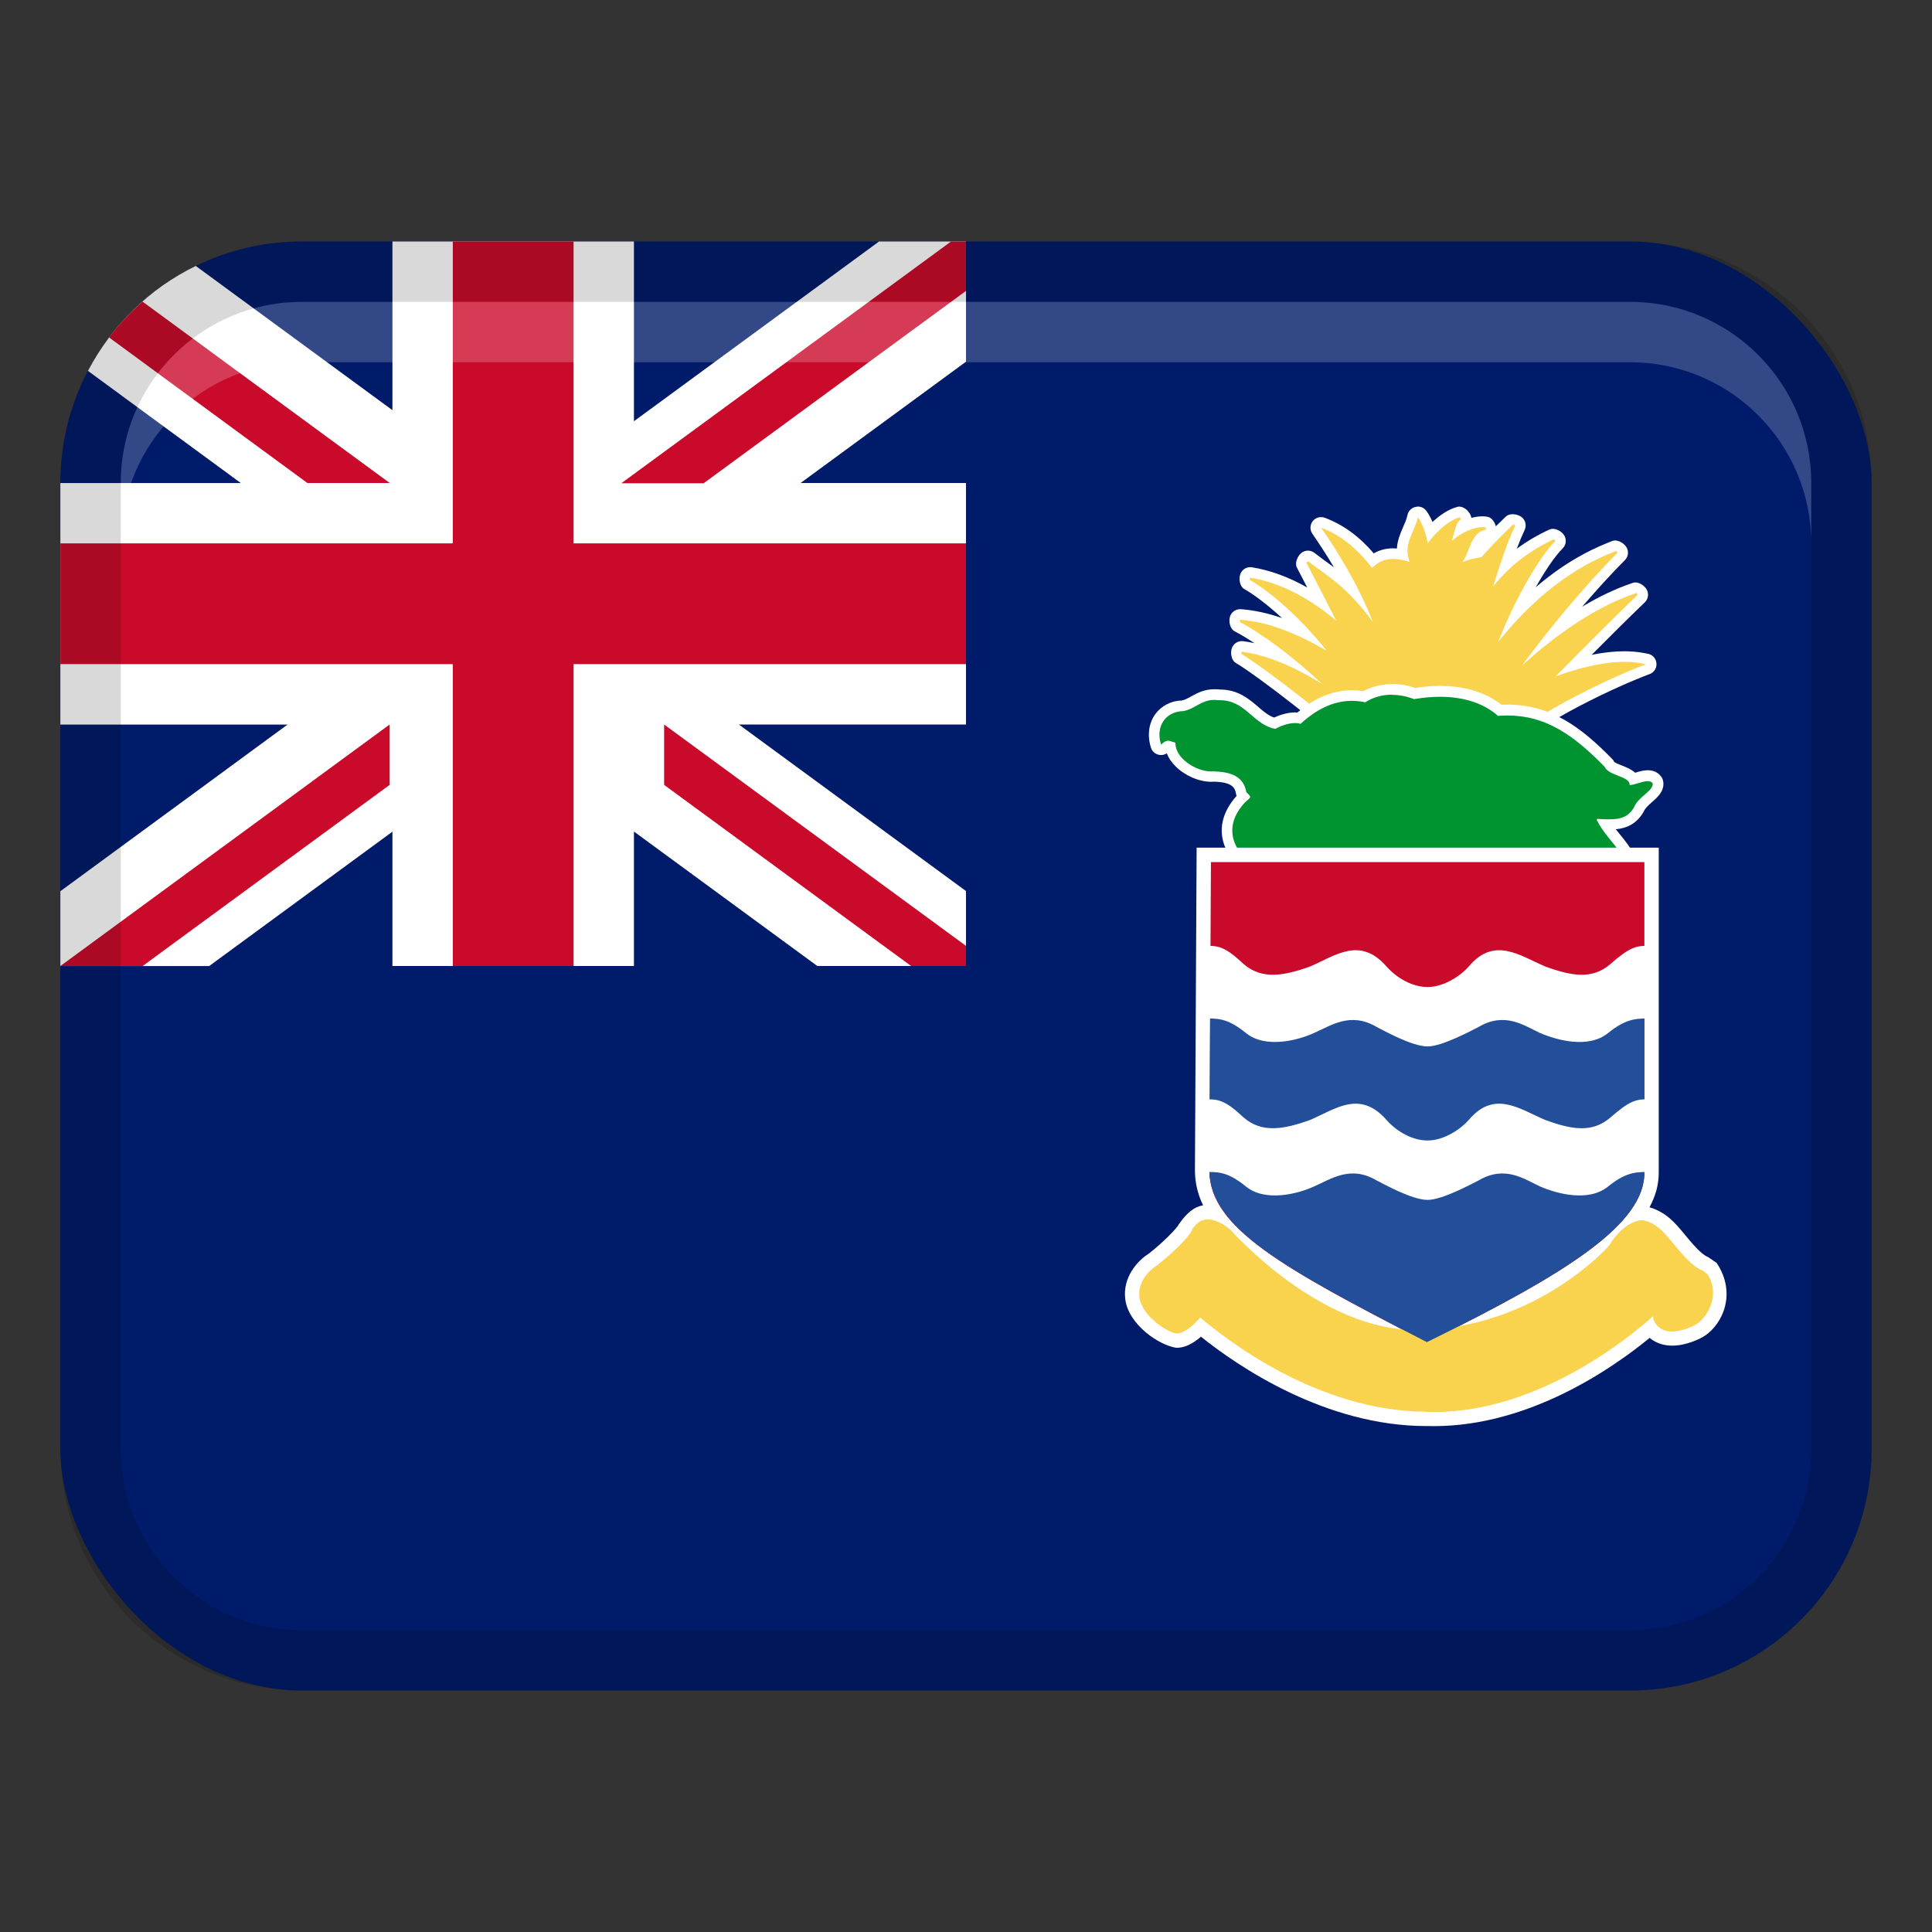 <svg xmlns="http://www.w3.org/2000/svg" width="32" height="32" viewBox="0 0 32 32"><rect x="0" y="0" width="32" height="32" fill="#333333" stroke="none"/><rect x="1" y="4" width="30" height="24" rx="4" ry="4" fill="#001b69" stroke-width="0"></rect><path d="m6.5,13.774v2.226h4v-2.227l3.037,2.227h2.463v-1.241l-3.762-2.759h3.762v-4h-2.74l2.74-2.009v-1.991h-1.441l-4.059,2.977v-2.977h-4v2.794l-3.257-2.389c-.767.374-1.389.983-1.786,1.738l2.532,1.858H1s0,0,0,0v4h3.763l-3.763,2.76v1.24h2.464l3.036-2.226Z" fill="#fff" stroke-width="0"></path><path d="m1.806,5.589l3.285,2.411h1.364l-4.095-3.005c-.204.18-.39.377-.554.594Z" fill="#ca0a2b" stroke-width="0"></path><polygon points="1 16 6.454 12 6.454 13 2.363 16 1 16" fill="#ca0a2b" stroke-width="0"></polygon><polygon points="9.5 16 7.5 16 7.5 11 1 11 1 9 7.5 9 7.5 4 9.5 4 9.5 9 16 9 16 11 9.5 11 9.5 16" fill="#ca0a2b" stroke-width="0"></polygon><polygon points="16 15.667 11 12 11 13 15.091 16 16 16 16 15.667" fill="#ca0a2b" stroke-width="0"></polygon><polygon points="16 4 15.752 4 10.291 8.004 11.655 8.004 16 4.818 16 4" fill="#ca0a2b" stroke-width="0"></polygon><path d="m27,4H5c-2.209,0-4,1.791-4,4v16c0,2.209,1.791,4,4,4h22c2.209,0,4-1.791,4-4V8c0-2.209-1.791-4-4-4Zm3,20c0,1.654-1.346,3-3,3H5c-1.654,0-3-1.346-3-3V8c0-1.654,1.346-3,3-3h22c1.654,0,3,1.346,3,3v16Z" opacity=".15" stroke-width="0"></path><path d="m27,5H5c-1.657,0-3,1.343-3,3v1c0-1.657,1.343-3,3-3h22c1.657,0,3,1.343,3,3v-1c0-1.657-1.343-3-3-3Z" fill="#fff" opacity=".2" stroke-width="0"></path><path d="m22.447,12.392c-.355-.321-1.506-1.229-1.933-1.485-.036-.021-.051-.064-.038-.104.013-.038.061-.094.101-.094h.005c.215.028.445.094.689.195-.281-.222-.555-.406-.78-.524-.037-.019-.055-.062-.043-.101.011-.039.057-.1.098-.1h.003c.326.023.669.122,1.06.308-.32-.346-.67-.644-.954-.806-.037-.021-.053-.065-.039-.105.014-.038.062-.092.102-.092.002,0,.004,0,.007,0,.382.062.769.227,1.153.491l-.317-.615c-.019-.037-.01-.082.022-.108.022-.019.065-.036.1-.036.015,0,.028.004.038.011l.203.151c.161.117.309.225.481.396-.196-.386-.399-.7-.594-.984-.021-.032-.02-.074.003-.104.017-.021.042-.034.069-.034.01,0,.021.002.031.006.308.116.572.315.825.623.099-.074.209-.11.335-.11.049,0,.1.005.155.016-.019-.165.04-.3.093-.422.03-.068.061-.138.077-.215.007-.033.034-.06.067-.067.006,0,.012-.002.018-.002.028,0,.054.014.071.036.055.076.104.18.137.29.121-.133.294-.279.471-.323.007-.002.014-.003.021-.003.036,0,.068.022.082.057.016.042.011.123-.029.144-.012.007-.025.033-.037.065.123-.066.247-.104.355-.104.042.007.142.048.142.091,0,.042-.029.116-.071.124-.109.021-.156.119-.221.28l-.012.029c.041-.009.084-.017.132-.024.109-.157.286-.336.481-.522.017-.016.039-.024.061-.024.019,0,.037.006.053.018.033.025.074.093.056.131-.072.151-.152.355-.24.62.22-.207.474-.377.768-.513.012-.006.024-.009.037-.009.028,0,.056.015.073.039.023.035.04.112.01.142-.195.194-.478.657-.704,1.13.725-.757,1.359-1.006,1.62-1.108.011-.005.021-.007.032-.007.029,0,.056.015.073.04.023.034.039.11.009.14-.327.327-.732.788-1.1,1.243.385-.285.841-.562,1.325-.723.009-.003.019-.005.028-.005.03,0,.059.016.075.042.021.035.035.112.005.141-.28.269-.699.686-1.102,1.092.303-.087.579-.131.824-.131.108,0,.211.009.309.027.039.008.1.046.104.085.003.039.013.082-.024.096-.52.192-1.789.773-2.394,1.338-.016.015-.038.023-.06.023,0,0-2.395-.056-2.395-.056Z" fill="#f9d24e" stroke-width="0"></path><path d="m24.184,8.569l.013.035c-.09.044-.11.247-.153.356.165-.141.359-.229.509-.229.019,0,.038.001.056.004v.037c-.243.045-.26.355-.387.54.095-.044.209-.067.315-.083.161-.184.335-.361.529-.545l.03.022c-.122.256-.249.631-.366,1.01.27-.34.601-.596,1.009-.785l.021.03c-.288.288-.718,1.067-.941,1.666.855-1.068,1.638-1.378,1.951-1.502l.02.031c-.504.504-1.156,1.284-1.583,1.871.43-.394,1.131-.95,1.898-1.206l.019.031c-.341.326-.885.871-1.359,1.352.385-.143.788-.241,1.14-.241.102,0,.2.008.293.026l.066.013c-.477.177-1.789.765-2.423,1.356l-2.393-.056c-.299-.299-1.461-1.215-1.89-1.473l.012-.035c.392.051.836.23,1.326.533-.443-.418-.967-.818-1.365-1.027l.01-.035c.474.034.951.235,1.432.512-.423-.533-.927-.974-1.275-1.173l.012-.035c.473.076.948.315,1.422.71-.162-.31-.353-.691-.495-.961l.029-.023c.367.284.612.395,1.074,1.006-.271-.666-.57-1.141-.858-1.561.318.12.585.332.844.667.106-.108.221-.15.347-.15.086,0,.177.019.275.049-.115-.302.081-.483.136-.739.07.098.139.266.162.434.105-.148.329-.382.537-.434m-.7-.175c-.012,0-.024.001-.036.004-.068.014-.121.067-.135.135-.015.071-.044.135-.072.199-.044.101-.095.218-.103.355-.022-.002-.044-.003-.065-.003-.116,0-.222.028-.318.083-.247-.286-.508-.475-.811-.589-.02-.008-.041-.011-.062-.011-.053,0-.104.024-.138.067-.047.06-.05.144-.007.207.118.172.238.354.358.557-.041-.03-.081-.06-.122-.089-.064-.047-.13-.095-.201-.15-.032-.024-.069-.037-.107-.037-.039,0-.079.013-.111.04-.064.053-.111.167-.073.24.052.099.11.212.172.331-.305-.173-.612-.286-.916-.335-.009-.002-.019-.002-.028-.002-.073,0-.14.046-.165.117-.028.08-.008.203.066.245.164.094.387.261.625.481-.24-.083-.465-.131-.682-.147-.004,0-.008,0-.013,0-.078,0-.147.052-.168.127-.023.08.004.2.077.238.101.053.212.12.33.198-.064-.014-.126-.025-.187-.033-.008,0-.015-.001-.023-.001-.074,0-.14.047-.165.117-.027.078-.008.2.063.242.412.247,1.569,1.16,1.856,1.447.032.032.075.05.12.051l2.393.056s.003,0,.004,0c.044,0,.087-.017.119-.047.594-.554,1.85-1.128,2.365-1.32.074-.027.12-.1.113-.179s-.064-.143-.141-.157l-.066-.013c-.1-.019-.21-.029-.325-.029-.167,0-.348.02-.541.059.33-.331.651-.65.88-.869.059-.057.071-.147.029-.217-.036-.059-.115-.113-.186-.113-.013,0-.026.002-.038.006-.294.098-.578.237-.842.396.247-.288.494-.558.707-.771.059-.059.068-.151.023-.22-.037-.056-.116-.106-.185-.106-.016,0-.031.003-.046.008-.22.087-.696.275-1.269.767.16-.281.322-.52.447-.644.06-.06.068-.155.02-.224-.038-.054-.115-.1-.184-.1-.019,0-.037.004-.054.011-.198.091-.378.197-.542.319.046-.122.089-.225.13-.311.036-.076.013-.167-.055-.217-.038-.027-.092-.044-.144-.044-.042,0-.082.011-.11.037-.059.056-.115.11-.168.163-.018-.073-.072-.147-.14-.158-.027-.005-.055-.007-.084-.007-.058,0-.119.009-.181.026-.003-.013-.006-.026-.011-.039-.028-.074-.111-.148-.19-.148-.01,0-.02.001-.029.004-.15.038-.295.14-.414.25-.029-.068-.064-.131-.101-.182-.033-.046-.086-.073-.142-.073h0Z" fill="#fff" stroke-width="0"></path><path d="m26.888,15.128c-.114,0-.215-.053-.312-.104-.098-.053-.191-.102-.298-.102l-.102.005c-.361,0-.429-.239-.489-.45-.021-.075-.043-.152-.077-.228-.37.146-.911.229-1.503.229-.507,0-.984-.063-1.308-.173-.292.234-.71.364-1.131.364-.593,0-1.124-.27-1.29-.656-.113-.262-.047-.541.184-.785-.035-.278-.17-.356-.468-.362h-.004c-.21,0-.422-.094-.559-.232-.09-.091-.14-.192-.146-.293-.002-.008-.003-.015-.003-.022-.021.019-.087.062-.12.062-.003,0-.057,0-.071,0-.021,0-.038-.003-.042-.017-.056-.173-.035-.345.056-.473.087-.123.227-.192.393-.196.058-.011.117-.044.179-.078.089-.05.19-.106.335-.106.363.005.527.146.671.271.111.095.215.186.357.21.033-.043.182-.097.309-.097.01,0,.113.016.123.02.201-.251.507-.388.822-.388.079,0,.16.009.239.025.073-.078.245-.127.429-.127.134,0,.269.026.39.076.097-.03.248-.045.398-.045.418,0,.762.113,1.02.338-.009-.025.045-.027.099-.027.679,0,1.16.351,1.674.876.033.065.124.101.189.126.082.032.178.069.223.138.017-.005.036-.011.053-.016.062-.019.126-.038.186-.038.031,0,.141.055.157.08.027.146-.063.224-.151.299-.061.054-.125.109-.146.167-.126.221-.292.263-.505.263h-.054c.052.079.107.147.166.219.166.203.336.414.397.873.043.195-.043.293-.098.333-.065.032-.118.044-.171.044Z" fill="#009431" stroke-width="0"></path><path d="m23.062,11.51c.123,0,.247.024.357.07.141-.024.287-.039.432-.039.348,0,.694.083.961.316.053-.004.105-.006.156-.006.631,0,1.089.316,1.611.85h0c.06.15.428.155.412.302h.002c.078,0,.209-.065.299-.065.036,0,.065.01.082.038.016.122-.243.224-.305.389-.095.165-.22.206-.422.206-.056,0-.119-.003-.188-.008-.004.006-.009.011-.013.017.212.413.535.519.622,1.182.033.146-.016.217-.063.251-.042.019-.081.027-.12.027-.196,0-.366-.206-.61-.206-.017,0-.035,0-.053.003-.017,0-.034.001-.049.001-.435,0-.335-.38-.525-.701-.383.171-.971.252-1.542.252-.484,0-.956-.058-1.28-.168-.385.255-.791.359-1.159.359-.938,0-1.623-.682-1.043-1.293.116-.098.098-.083.019-.167-.045-.262-.257-.337-.549-.344-.011,0-.022.001-.033.001-.259,0-.593-.223-.591-.461h-.002v-.015c-.058-.015-.091-.032-.123-.032-.031,0-.062.016-.114.064-.096-.296.07-.548.367-.555.195-.034.295-.185.513-.185.023,0,.048.002.074.005.008,0,.016,0,.024,0,.424,0,.551.411.916.474.076-.044.21-.096.324-.096.033,0,.065.004.092.014.244-.226.529-.382.851-.382.072,0,.146.008.222.024.13-.086.288-.126.447-.126m0-.175h0c-.175,0-.339.04-.48.117-.063-.01-.126-.015-.189-.015-.312,0-.616.124-.903.369-.013,0-.027-.002-.04-.002-.122,0-.251.041-.346.085-.094-.031-.173-.1-.263-.177-.149-.128-.334-.287-.631-.287-.034-.003-.067-.005-.098-.005-.167,0-.284.065-.378.117-.058.032-.109.061-.165.071-.165.001-.334.086-.436.229-.107.151-.132.352-.068.552.018.057.064.1.122.115.015.004.03.006.045.006.033,0,.066-.01.095-.028.028.074.076.146.142.212.156.157.389.259.594.259.005,0,.043-.001.047-.002.303.008.346.102.363.199.002.012.006.025.01.036-.246.276-.308.575-.186.86.182.424.733.709,1.371.709.411,0,.818-.118,1.184-.343.328.097.779.152,1.255.152.56,0,1.077-.073,1.453-.204.016.046.03.093.043.139.061.217.146.513.572.513l.06-.002s.008,0,.012,0c.122,0,.203.043.288.088.102.054.217.115.353.115.066,0,.131-.015.194-.043.088-.059.218-.186.16-.448-.061-.469-.248-.699-.413-.902-.022-.027-.044-.054-.065-.081.167-.016.338-.078.46-.288.026-.063.086-.115.134-.157.095-.083.213-.185.192-.342-.003-.024-.011-.048-.024-.069-.028-.045-.095-.122-.232-.122-.072,0-.146.022-.21.042-.065-.059-.154-.094-.219-.12-.042-.016-.112-.044-.129-.061-.009-.021-.013-.027-.029-.044-.529-.542-1.027-.903-1.736-.903-.032,0-.065,0-.099.002-.267-.207-.609-.312-1.019-.312-.132,0-.271.011-.414.033-.118-.042-.247-.065-.375-.065h0Z" fill="#fff" stroke-width="0"></path><path d="m23.626,23.62c-1.684,0-3.137-1.001-3.734-1.48-.152.131-.281.184-.406.184-.286-.04-.8-.384-.849-.813-.04-.345.186-.618.392-.748.231-.181.466-.418.5-.491.141-.2.262-.286.398-.308-.086-.178-.132-.364-.135-.562l.028-5.362h7.654v5.37c.003.2-.049.394-.153.586.28.084.429.265.573.439.12.146.285.346.396.385l.143.098c.339.51.093,1.015-.195,1.206-.069.046-.301.164-.54.164-.081,0-.157-.013-.225-.04-.056-.022-.106-.052-.15-.088-.612.502-1.989,1.461-3.571,1.461l-.126-.002Z" fill="#fff" stroke-width="0"></path><path d="m23.579,22.204c-2.322-1.197-3.535-1.865-3.549-2.805l.027-5.12h7.179v5.132c.014.864-1.291,1.679-3.55,2.794l-.053.027-.053-.027Z" fill="#ca0a2b" stroke-width="0"></path><path d="m23.63,23.382c-1.803,0-3.342-1.21-3.751-1.561l-.051.056c-.089.096-.22.21-.343.21-.162-.024-.577-.296-.613-.602-.037-.31.25-.498.282-.519.221-.172.562-.484.599-.618.094-.121.166-.15.247-.15.187,0,.365.158.385.176.026.028,1.465,1.654,3.059,1.654l.141-.004c.962-.027,1.738-.398,2.221-.704.515-.327.818-.652.852-.698.048-.094.285-.412.553-.412.221.045.344.192.498.379.154.186.327.397.499.458l.074.06c.222.349-.006.708-.178.822-.059.039-.244.125-.408.125-.051,0-.098-.008-.139-.024-.09-.035-.153-.106-.176-.201v-.029c-.382.343-1.89,1.587-3.631,1.587,0,0-.122-.002-.122-.002Z" fill="#f9d24e" stroke-width="0"></path><path d="m27.237,19.41v-3.32c-.185,0-.325.091-.562.296-.301.261-.642.201-1.083.04-.421-.181-.842-.501-1.263,0-.12.14-.401.341-.682.341-.301,0-.562-.201-.682-.341-.441-.501-.842-.181-1.263,0-.441.161-.802.221-1.103-.04-.221-.205-.358-.295-.552-.296l-.015,3.308c.014.94,1.227,1.608,3.549,2.805l.053.027.053-.026c2.26-1.115,3.565-1.931,3.55-2.794Z" fill="#234f9a" stroke-width="0"></path><path d="m23.646,19.874c.241,0,.722-.261.842-.321.441-.261.762-.02,1.023.1.281.12.802.261,1.123,0,.321-.261.501-.241.722-.241.04-.301.04-.602.04-.943v-.241c-.281-.06-.421.02-.722.281-.301.261-.642.201-1.083.04-.421-.18-.842-.501-1.263,0-.12.14-.401.341-.682.341-.301,0-.562-.201-.682-.341-.441-.501-.842-.18-1.263,0-.441.16-.802.221-1.103-.04-.281-.261-.421-.341-.722-.281v.241c0,.341.02.642.06.943.221,0,.381-.02.702.241.321.261.862.12,1.123,0,.281-.12.602-.361,1.043-.1.12.06.582.321.842.321h0Z" fill="#fff" stroke-width="0"></path><path d="m23.646,17.332c.241,0,.722-.261.842-.321.441-.261.762-.02,1.023.1.281.12.802.261,1.123,0,.321-.261.501-.241.722-.241.04-.301.04-.602.04-.943v-.241c-.281-.06-.421.02-.722.281-.301.261-.642.201-1.083.04-.421-.18-.842-.501-1.263,0-.12.14-.401.341-.682.341-.301,0-.562-.201-.682-.341-.441-.501-.842-.18-1.263,0-.441.16-.802.221-1.103-.04-.281-.261-.421-.341-.722-.281v.241c0,.341.02.642.06.943.221,0,.381-.02.702.241.321.261.862.12,1.123,0,.281-.12.602-.361,1.043-.1.12.06.582.321.842.321h0Z" fill="#fff" stroke-width="0"></path></svg>